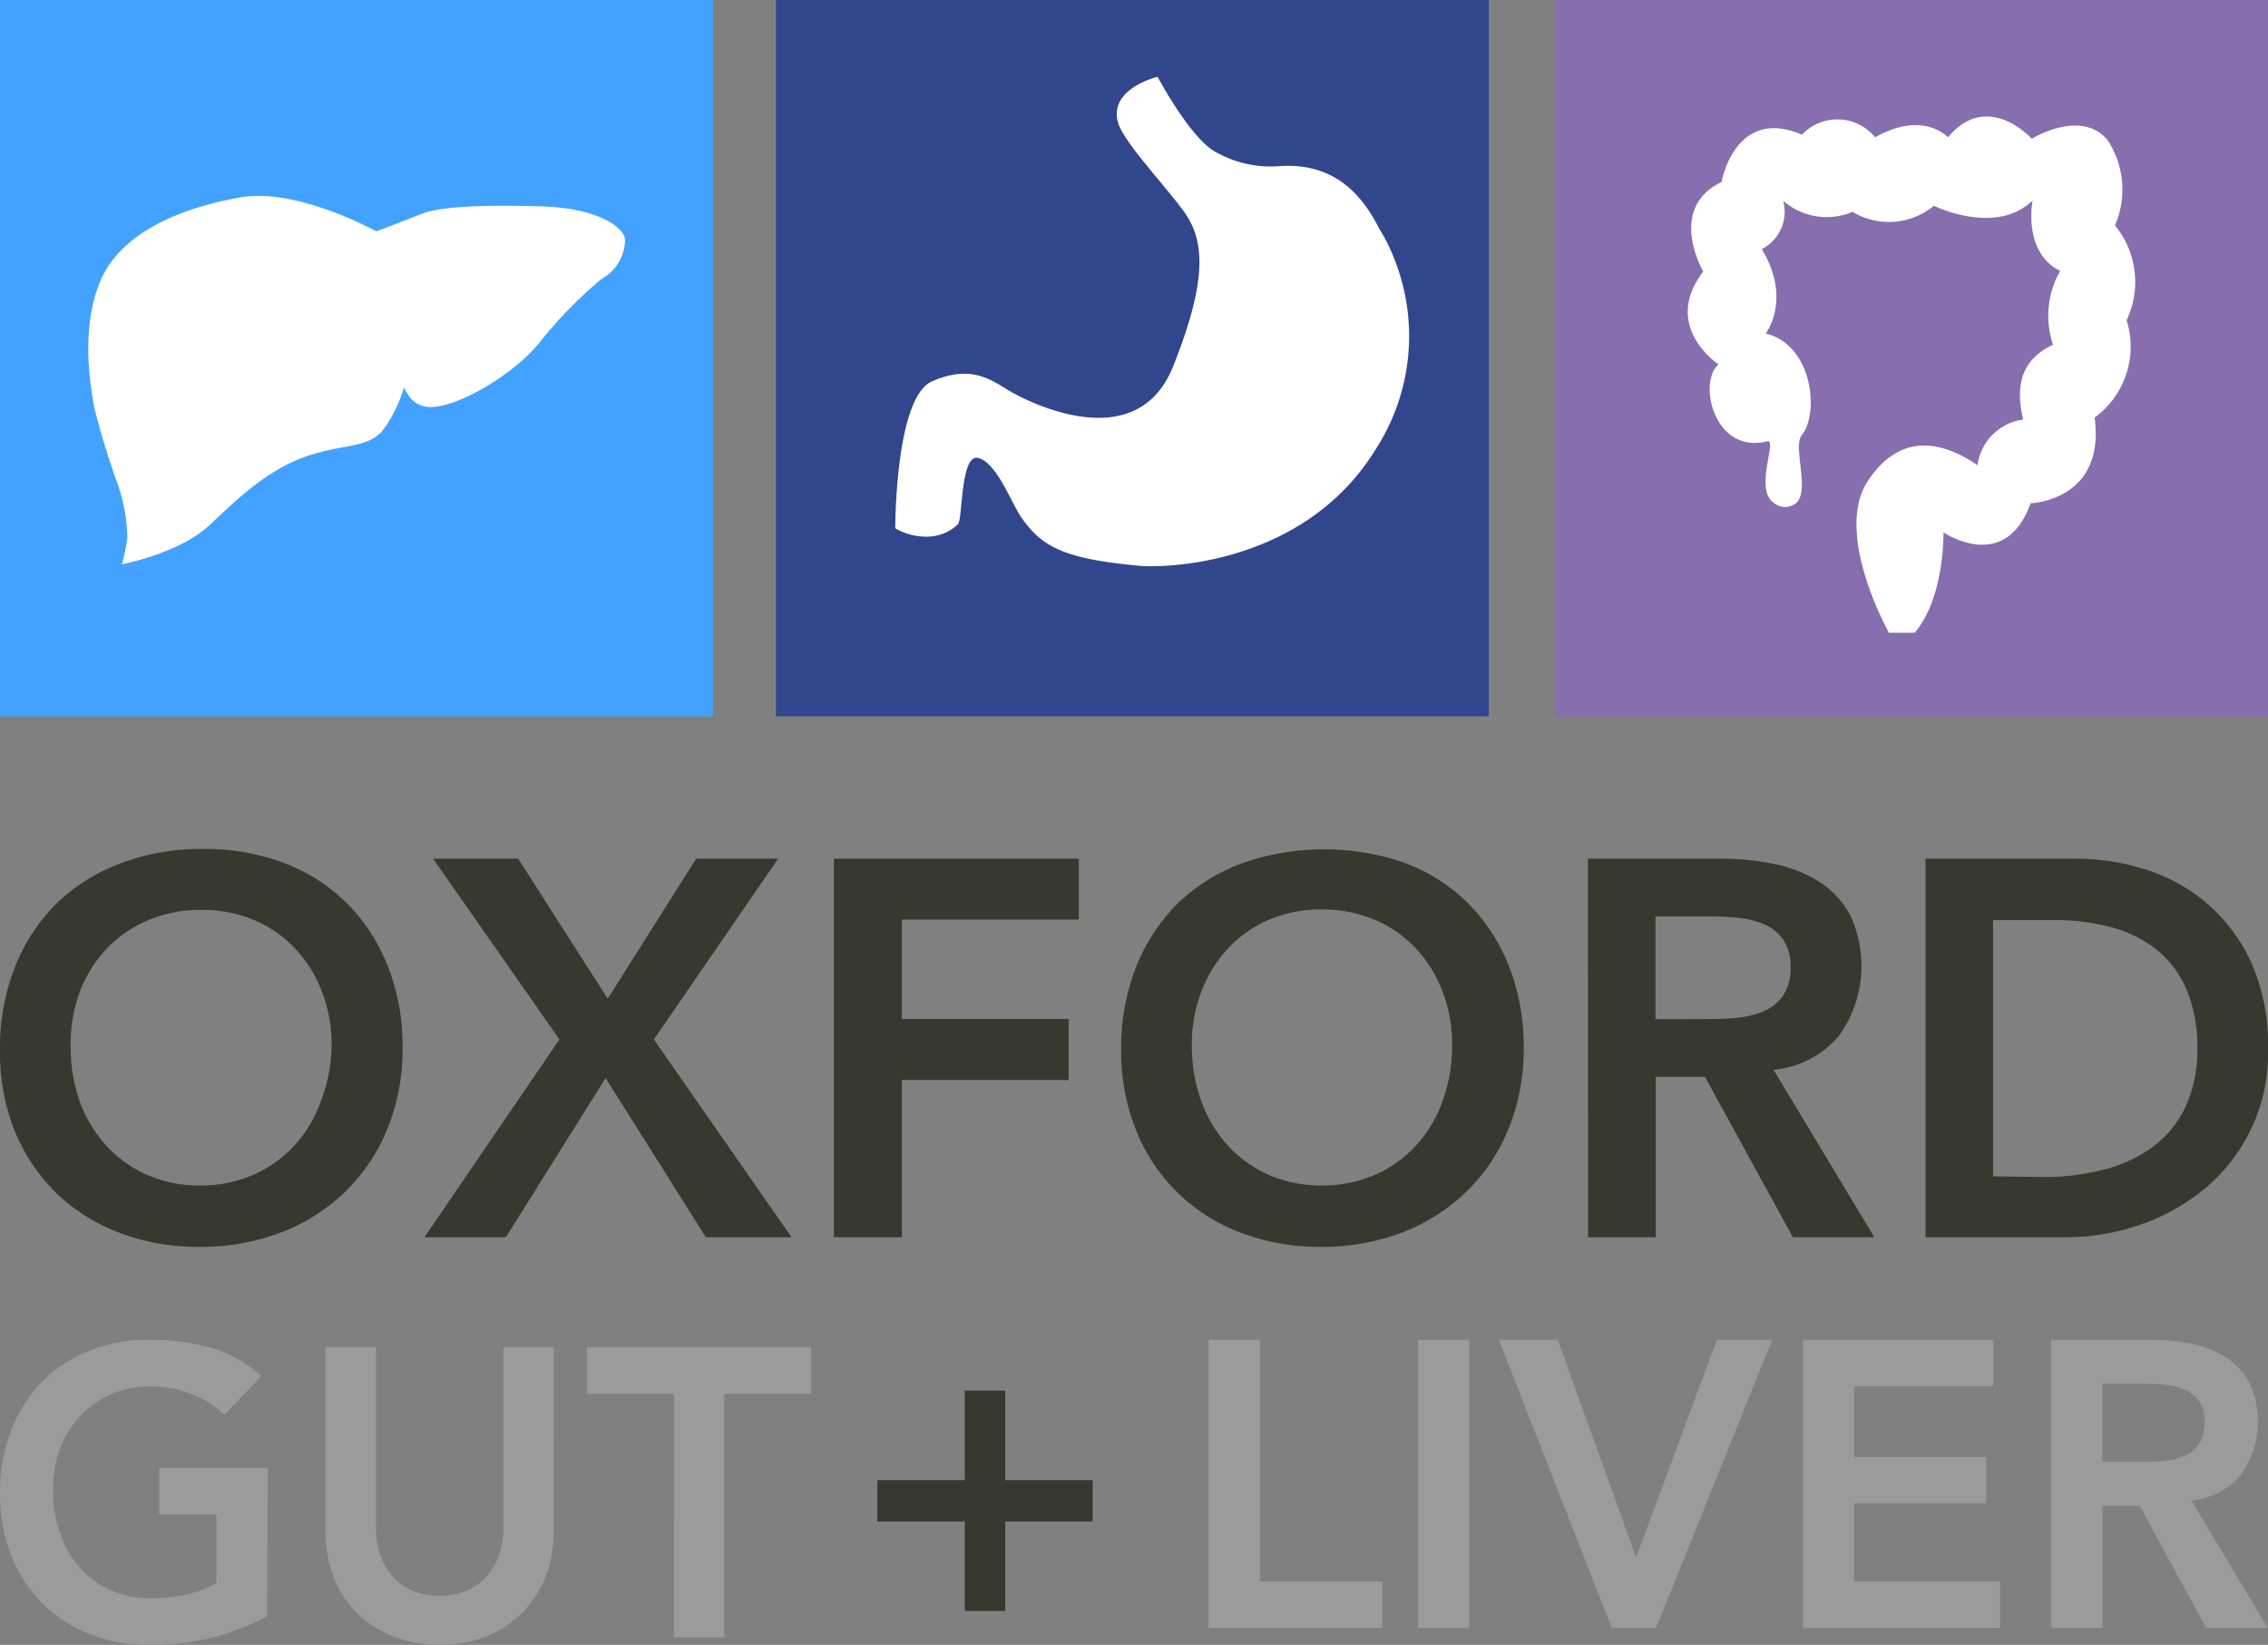 <svg xmlns="http://www.w3.org/2000/svg" viewBox="0 0 171 124"><rect x="0" y="0" width="171" height="124" fill="#808080" stroke="none"/><defs><style>.a{fill:#32468d;}.b{fill:#876eae;}.c,.g{fill:#fff;}.c,.d,.e{fill-rule:evenodd;}.d{fill:#37392e;}.e{fill:#9b9b9b;}.f{fill:#43a2ff;}</style></defs><rect class="a" x="58.5" width="53.75" height="54"/><rect class="b" x="117.25" width="53.75" height="54"/><path class="c" d="M159.46,17a6.79,6.79,0,0,0-.55-6.43c-2-2.42-5.72-.11-5.72-.11s-3.32-3.7-6.32-.11c0,0-1.85-2.06-5.49,0a3.68,3.68,0,0,0-5.52-.2c-5.06-2.16-6.06,3.57-6.06,3.57-4.16,2-1.38,6.75-1.38,6.75-3.19,4.15,1.15,7,1.15,7-1.58,1.35-.34,6.8,3.67,5.8.81-.2-1,3.59.48,4.62a1.31,1.31,0,0,0,1.74,0c1-1-.31-4.25.39-5.09,1.31-1.59.87-6.77-2.72-7.66,0,0,2-2.56-.3-6.36a3.16,3.16,0,0,0,1.62-3.64,5,5,0,0,0,5.23.83,5.3,5.3,0,0,0,6.13-.46s4.63,2.3,7.44-.39c0,0-.77,3.91,2.08,5.3a6.85,6.85,0,0,0-.54,5.57c-2.42,1.13-2.85,3.11-2.25,5.64a4,4,0,0,0-3.44,3.44c-4.75-3.23-7.18-.4-8.22,1.11-2.72,3.95,1.54,11.52,1.54,11.52h1.94c2.28-2.67,2.17-7.57,2.17-7.57s4.64,3.18,6.57-2.19c0,0,5.66-.17,4.83-6.46a6.63,6.63,0,0,0,2.41-7.34,6.72,6.72,0,0,0-.88-7.15"/><polygon class="d" points="72.74 111.58 72.74 104.83 75.79 104.83 75.79 111.58 82.38 111.58 82.38 114.7 75.79 114.7 75.79 121.44 72.74 121.44 72.74 114.7 66.15 114.7 66.15 111.58 72.74 111.58"/><path class="e" d="M91.12,101H95v18.22h9.22v3.5H91.12Zm15.8,0h3.85v21.72h-3.85Zm6.09,0h4.44l5.91,16.41L129.45,101h4.17l-8.76,21.72h-3.34Zm22.93,0H150.3v3.5H139.8v5.34h9.95v3.49H139.8v5.89h11v3.5H135.94Zm18.71,0h7.53a15.7,15.7,0,0,1,3,.29,7.9,7.9,0,0,1,2.59,1,5.22,5.22,0,0,1,1.8,1.9,6.84,6.84,0,0,1-.63,7,5.58,5.58,0,0,1-3.72,1.93l5.76,9.6h-4.65l-5-9.2h-2.81v9.2h-3.86Zm6.86,9.2c.55,0,1.1,0,1.65-.07a5.21,5.21,0,0,0,1.52-.37,2.49,2.49,0,0,0,1.11-.89,2.81,2.81,0,0,0,.43-1.67,2.72,2.72,0,0,0-.39-1.54,2.47,2.47,0,0,0-1.05-.87,4.5,4.5,0,0,0-1.42-.38,11.26,11.26,0,0,0-1.51-.1h-3.34v5.89Z"/><path class="e" d="M20.14,121.84A18.18,18.18,0,0,1,11.29,124a12.14,12.14,0,0,1-4.54-.82,10.45,10.45,0,0,1-3.57-2.32,10.7,10.7,0,0,1-2.33-3.6A12.29,12.29,0,0,1,0,112.59a12.78,12.78,0,0,1,.85-4.77,10.72,10.72,0,0,1,2.33-3.67,10.33,10.33,0,0,1,3.57-2.33,12.14,12.14,0,0,1,4.54-.82,17,17,0,0,1,4.59.6,9.3,9.3,0,0,1,3.83,2.15l-2.8,2.91a7.07,7.07,0,0,0-2.5-1.58,8.6,8.6,0,0,0-3.09-.56,7.24,7.24,0,0,0-3,.61A6.79,6.79,0,0,0,6,106.8a7.69,7.69,0,0,0-1.5,2.48A8.8,8.8,0,0,0,4,112.35a9.66,9.66,0,0,0,.53,3.24A7.7,7.7,0,0,0,6,118.16a6.87,6.87,0,0,0,2.31,1.7,7.09,7.09,0,0,0,3,.62,13.15,13.15,0,0,0,2.73-.28,7.73,7.73,0,0,0,2.28-.87v-5.16H12v-3.52h8.19Zm21.61-6.43a9.27,9.27,0,0,1-.66,3.57,8,8,0,0,1-1.82,2.7,7.94,7.94,0,0,1-2.71,1.72,10,10,0,0,1-6.82,0A8.16,8.16,0,0,1,27,121.68a7.73,7.73,0,0,1-1.81-2.7,9.46,9.46,0,0,1-.65-3.57V101.56h3.81v13.72a6.44,6.44,0,0,0,.24,1.69,4.81,4.81,0,0,0,.8,1.62,4.28,4.28,0,0,0,1.48,1.22,4.87,4.87,0,0,0,2.28.48,4.93,4.93,0,0,0,2.28-.48,4.33,4.33,0,0,0,1.47-1.22,4.63,4.63,0,0,0,.8-1.62,6.07,6.07,0,0,0,.25-1.69V101.56h3.8Zm9.06-10.33H44.26v-3.52h16.9v3.52H54.61v18.36h-3.8Z"/><path class="d" d="M0,79.12a16.61,16.61,0,0,1,1.13-6.23,14.12,14.12,0,0,1,3.13-4.78,13.91,13.91,0,0,1,4.77-3A16.81,16.81,0,0,1,15.11,64a16.81,16.81,0,0,1,6.14,1,13.38,13.38,0,0,1,4.81,3,13.84,13.84,0,0,1,3.15,4.76A16.28,16.28,0,0,1,30.35,79a15.73,15.73,0,0,1-1.14,6.09,13.87,13.87,0,0,1-3.15,4.72,14.44,14.44,0,0,1-4.81,3.08A17,17,0,0,1,15.11,94,16.81,16.81,0,0,1,9,92.93a14,14,0,0,1-4.77-3,14.08,14.08,0,0,1-3.13-4.7A15.92,15.92,0,0,1,0,79.12Zm5.33-.32A12.27,12.27,0,0,0,6,83a10,10,0,0,0,2,3.35,9.32,9.32,0,0,0,3.09,2.22,9.85,9.85,0,0,0,4,.8,10,10,0,0,0,4-.8,9.2,9.2,0,0,0,3.11-2.22,9.8,9.8,0,0,0,2-3.35A12,12,0,0,0,25,78.8a10.88,10.88,0,0,0-.71-4,9.74,9.74,0,0,0-2-3.25,9.1,9.1,0,0,0-3.11-2.18,10.14,10.14,0,0,0-4-.78,10,10,0,0,0-4,.78A9.21,9.21,0,0,0,8,71.56a9.91,9.91,0,0,0-2,3.25A11.09,11.09,0,0,0,5.33,78.8Zm36.85-.44L32.65,64.73h6.42l6.75,10.56,6.67-10.56h6.18L49.3,78.36,59.68,93.27H53.22l-7.56-12-7.52,12H32ZM62.87,64.73H81.34v4.59H68v7.5H80.57v4.6H68V93.27H62.87ZM84.53,79.12a16.61,16.61,0,0,1,1.13-6.23,14.12,14.12,0,0,1,3.13-4.78,13.91,13.91,0,0,1,4.77-3A18.63,18.63,0,0,1,105.78,65a13.38,13.38,0,0,1,4.81,3,13.84,13.84,0,0,1,3.15,4.76A16.28,16.28,0,0,1,114.88,79a15.73,15.73,0,0,1-1.14,6.09,13.87,13.87,0,0,1-3.15,4.72,14.44,14.44,0,0,1-4.81,3.08A17,17,0,0,1,99.64,94a16.81,16.81,0,0,1-6.08-1.07,13.58,13.58,0,0,1-7.9-7.72A15.92,15.92,0,0,1,84.53,79.12Zm5.33-.32A12.27,12.27,0,0,0,90.57,83a10,10,0,0,0,2,3.35,9.32,9.32,0,0,0,3.09,2.22,9.85,9.85,0,0,0,4,.8,10,10,0,0,0,4-.8,9.2,9.2,0,0,0,3.11-2.22,9.8,9.8,0,0,0,2-3.35,12,12,0,0,0,.71-4.23,10.88,10.88,0,0,0-.71-4,9.74,9.74,0,0,0-2-3.25,9.1,9.1,0,0,0-3.11-2.18,10.14,10.14,0,0,0-4-.78,10,10,0,0,0-4,.78,9.21,9.21,0,0,0-3.09,2.18,9.91,9.91,0,0,0-2,3.25A11.09,11.09,0,0,0,89.86,78.8Zm29.86-14.07h9.94a19.9,19.9,0,0,1,4,.38,10.32,10.32,0,0,1,3.42,1.31,6.8,6.8,0,0,1,2.38,2.5,9,9,0,0,1-.83,9.19,7.32,7.32,0,0,1-4.91,2.54l7.6,12.62h-6.14l-6.63-12.09h-3.71V93.27h-5.1Zm9.06,12.09c.72,0,1.45,0,2.18-.1a6.74,6.74,0,0,0,2-.48,3.46,3.46,0,0,0,1.47-1.17,3.69,3.69,0,0,0,.57-2.2,3.49,3.49,0,0,0-.53-2,3.25,3.25,0,0,0-1.37-1.15,6.2,6.2,0,0,0-1.88-.51,17.28,17.28,0,0,0-2-.12h-4.4v7.74Zm16.4-12.09h11.27a17.52,17.52,0,0,1,5.46.86,13.25,13.25,0,0,1,4.65,2.65,12.94,12.94,0,0,1,3.23,4.45A15.18,15.18,0,0,1,171,79a13.23,13.23,0,0,1-5,10.79,15.41,15.41,0,0,1-4.89,2.62,17,17,0,0,1-5.27.86H145.18Zm8.89,24a17.81,17.81,0,0,0,4.51-.55,10.59,10.59,0,0,0,3.69-1.69,8.14,8.14,0,0,0,2.49-3,10.07,10.07,0,0,0,.91-4.46,11,11,0,0,0-.81-4.43,7.81,7.81,0,0,0-2.24-3,9.44,9.44,0,0,0-3.4-1.69,16.11,16.11,0,0,0-4.3-.55h-4.65V88.68Z"/><rect class="f" width="53.75" height="54"/><path class="g" d="M47.11,18c-.06-.79-1.9-2.31-6.25-2.44s-7.62,0-9,.54-3.16,1.22-3.48,1.34c-2-1.06-6.74-3.18-10.25-2.56-4.62.81-9.11,2.72-10.6,6.39s-.68,8-.41,9.51A60,60,0,0,0,8.91,36.6a12.93,12.93,0,0,1,.69,3.79s0,.1,0,.15a15.73,15.73,0,0,1-.41,2s4.35-.81,6.66-3,4.49-4.21,7.34-5.17,4.76-.54,5.85-2.17a11.15,11.15,0,0,0,1.43-3,2.93,2.93,0,0,0,.35.63,1.9,1.9,0,0,0,1.48.85c2,.14,6.26-2.31,8.3-4.76a33.08,33.08,0,0,1,4.75-4.89,3.43,3.43,0,0,0,1.78-3A1.15,1.15,0,0,0,47.11,18Z"/><path class="g" d="M105.19,19.68A13.25,13.25,0,0,0,104,17.26c-1.91-3.83-4.53-4.91-7.48-4.74a8.33,8.33,0,0,1-4.74-1c-1.92-.87-4.5-5.73-4.5-5.73s-3.65.86-3,3.39c.32,1.36,3.3,4.52,4.87,6.61s2.08,4.87-.7,11.83-11.13,2.6-12.52,1.74-2.87-1.83-5.66-.61-2.77,11.08-2.77,11.08a4.68,4.68,0,0,0,2.72.61,3.4,3.4,0,0,0,2-.91c.38-.35.17-5.39,1.56-5S76.24,37.89,77,39c1.56,2.26,3.3,3.13,8.87,3.65,1.91.18,12.52,0,17.91-8.87A15.71,15.71,0,0,0,105.19,19.68Z"/></svg>